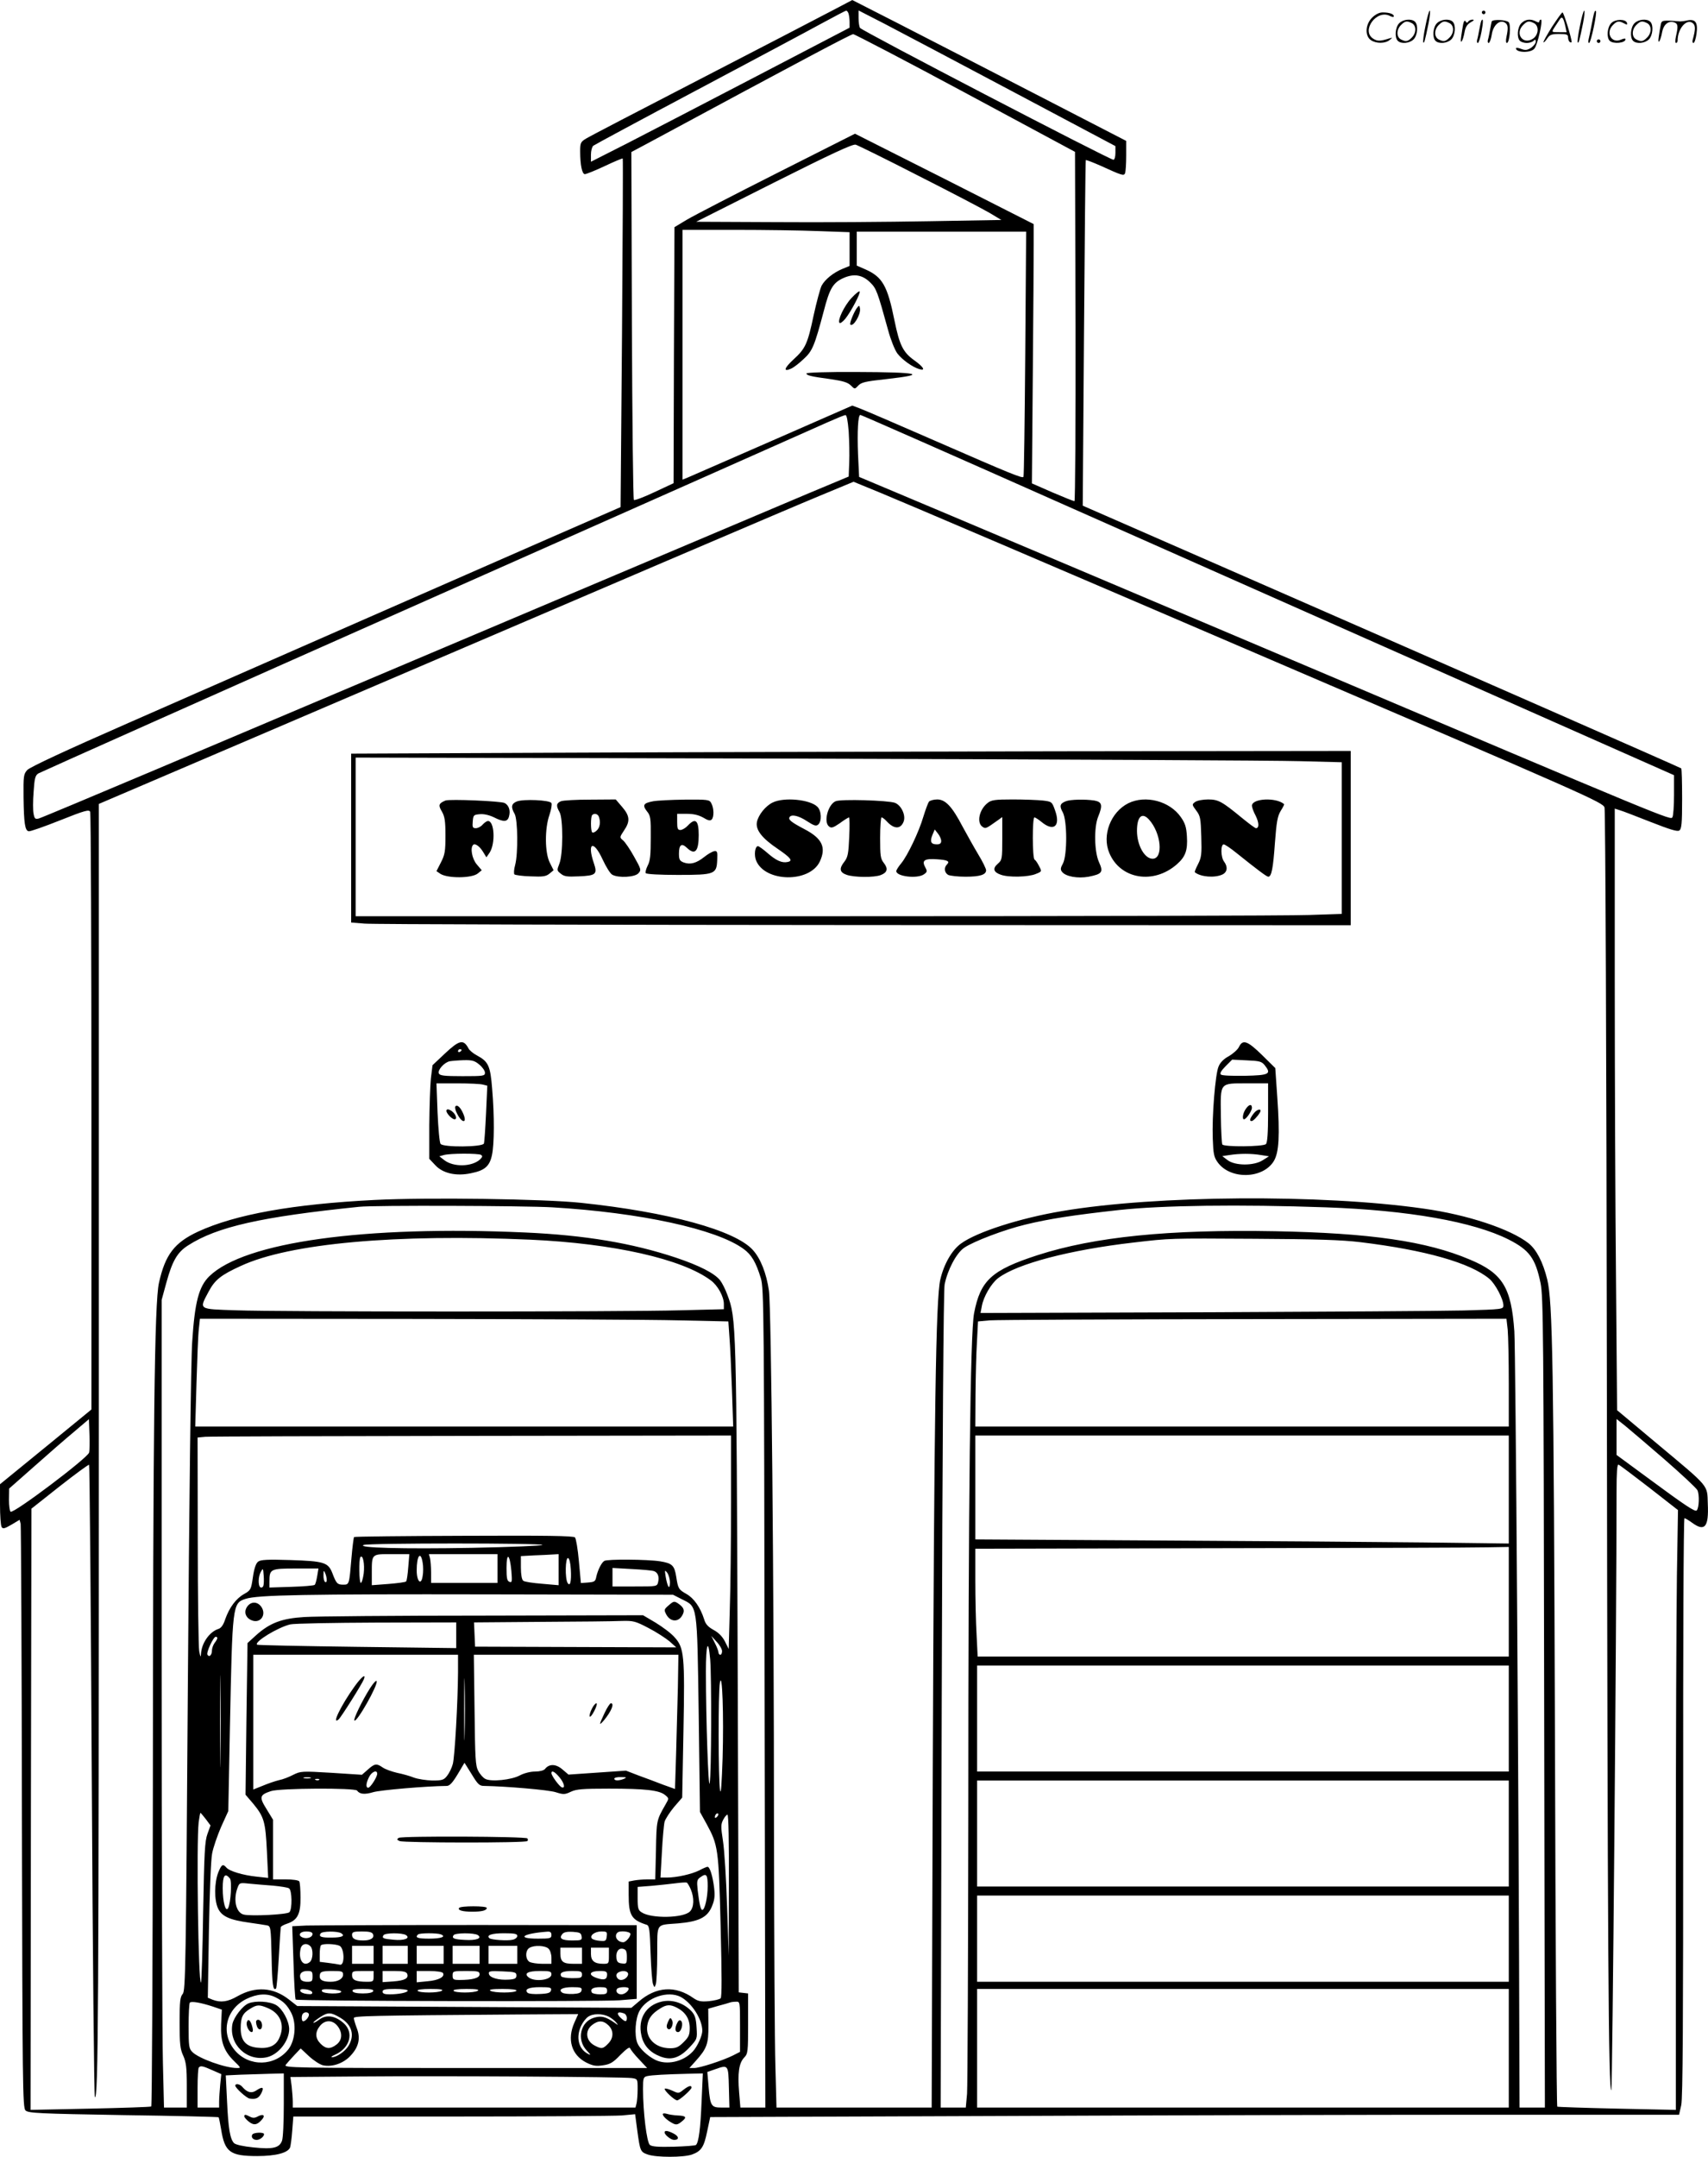 <?xml version="1.0" encoding="UTF-8"?>
<svg xmlns="http://www.w3.org/2000/svg" version="1.0" viewBox="0 0 950.913 1200.302" preserveAspectRatio="xMidYMid meet">
  <g transform="translate(-1,1200.916) scale(0.1,-0.1)" fill="#000000" stroke="none">
    <path d="M4635 11946 c-66 -35 -392 -204 -725 -376 -333 -172 -620 -321 -637 -332 -30 -18 -33 -24 -33 -71 0 -77 11 -127 26 -127 8 0 58 20 111 45 53 25 98 44 100 42 2 -2 0 -440 -4 -972 l-8 -968 -410 -179 c-485 -212 -1562 -685 -2325 -1020 -356 -156 -553 -248 -568 -264 -21 -23 -22 -34 -21 -152 2 -145 8 -186 29 -189 8 -2 87 26 175 61 138 55 161 61 167 47 4 -9 7 -761 7 -1671 l0 -1655 -254 -208 -255 -208 0 -112 c0 -62 4 -118 9 -126 7 -12 17 -9 55 13 l45 27 6 -23 c2 -13 6 -748 7 -1635 3 -1494 4 -1614 20 -1629 15 -15 71 -18 544 -26 290 -4 529 -10 531 -12 2 -2 8 -32 14 -67 20 -127 50 -149 201 -149 104 0 171 18 183 48 3 9 9 51 12 94 l6 78 877 0 c482 0 911 3 952 6 l74 7 12 -91 c16 -116 17 -119 60 -134 47 -16 196 -16 243 0 53 19 68 41 86 129 l17 80 1610 6 c886 4 2100 7 2698 7 l1086 0 12 53 c9 38 11 474 11 1660 -1 884 2 1607 7 1607 4 0 23 -11 42 -25 71 -52 94 -25 88 105 -4 108 14 87 -284 336 l-221 185 -6 721 c-4 397 -7 1150 -7 1674 l0 953 28 -9 c15 -4 92 -34 171 -65 107 -42 149 -55 160 -48 13 9 16 37 16 176 0 91 -2 167 -5 170 -6 5 -1192 526 -2454 1078 l-878 384 7 960 c4 528 8 962 10 963 2 2 39 -12 82 -31 123 -56 130 -58 137 -41 3 9 6 52 6 97 l0 82 -508 262 c-279 144 -622 320 -762 392 l-255 130 -120 -63z m99 -12 c3 -9 6 -30 6 -47 l0 -32 -518 -270 c-284 -148 -608 -316 -719 -373 l-203 -103 0 39 c0 22 6 44 13 50 6 5 266 145 577 310 311 165 624 332 695 371 72 39 133 71 136 71 4 0 10 -7 13 -16z m919 -437 l567 -301 0 -38 c0 -21 -5 -38 -11 -38 -21 0 -1400 717 -1411 734 -4 6 -8 30 -8 54 l0 43 148 -76 c81 -42 402 -212 715 -378z m-268 -5 l610 -328 3 -972 c1 -535 -2 -972 -6 -972 -5 0 -60 22 -123 49 l-114 50 5 603 c3 332 5 656 5 722 l0 118 -497 252 -498 251 -432 -218 c-238 -120 -464 -237 -503 -260 l-70 -42 -3 -712 -2 -713 -107 -50 c-59 -28 -110 -47 -114 -43 -4 5 -9 442 -11 972 l-3 964 90 48 c868 468 1133 608 1145 608 8 0 290 -147 625 -327z m-260 -462 c182 -92 359 -185 395 -206 l65 -39 -405 -7 c-223 -4 -605 -7 -849 -5 l-445 2 433 218 c317 159 439 216 455 211 11 -3 170 -81 351 -174z m-557 -307 l172 -6 0 -94 0 -94 -37 -15 c-54 -22 -100 -60 -119 -95 -8 -17 -28 -91 -44 -164 -34 -161 -46 -186 -113 -247 -52 -48 -58 -71 -12 -50 14 6 45 30 69 53 49 44 61 74 112 266 33 128 52 159 110 185 59 26 106 18 150 -26 33 -33 39 -48 99 -266 14 -52 37 -109 51 -128 27 -35 84 -76 122 -87 37 -11 25 11 -28 49 -63 45 -82 85 -110 221 -39 194 -67 243 -162 285 l-48 21 0 94 0 95 471 0 472 0 -5 -680 c-3 -374 -7 -683 -10 -685 -8 -8 -66 15 -478 195 -217 95 -413 179 -435 187 l-40 15 -450 -197 c-247 -108 -460 -201 -472 -206 l-23 -9 0 695 0 695 293 0 c160 0 370 -3 465 -7z m167 -1115 c3 -51 5 -129 3 -172 l-3 -79 -225 -94 c-206 -87 -2112 -893 -3633 -1537 -346 -146 -639 -269 -651 -272 -20 -5 -24 -1 -29 26 -4 17 -4 72 0 121 5 77 9 93 27 104 12 7 984 441 2161 963 1177 522 2181 968 2230 990 50 22 95 41 102 41 7 1 13 -31 18 -91z m1202 -409 c620 -275 1638 -726 2260 -1002 l1133 -502 0 -110 c0 -60 -4 -116 -9 -124 -11 -17 0 -22 -2121 877 -817 346 -1692 716 -1946 823 l-461 194 -6 125 c-5 130 0 220 13 220 5 0 516 -225 1137 -501z m1061 -824 c1866 -800 1936 -831 1945 -860 5 -17 11 -1376 13 -3195 4 -3163 9 -3959 25 -3943 6 6 29 2606 29 3331 0 106 3 153 11 150 6 -2 83 -60 171 -128 l160 -125 -6 -365 c-3 -201 -6 -952 -6 -1669 l0 -1304 -326 7 c-180 4 -330 9 -334 11 -4 2 -10 930 -13 2062 -7 2069 -13 2419 -43 2542 -24 97 -60 166 -104 201 -100 79 -340 159 -585 193 -565 81 -1490 75 -2013 -14 -233 -39 -473 -116 -561 -180 -51 -36 -96 -115 -116 -201 -25 -111 -34 -731 -42 -2740 l-6 -1868 -432 0 -432 0 -6 227 c-4 124 -7 717 -8 1317 0 1380 -15 2909 -28 3002 -14 96 -46 179 -90 227 -98 109 -470 211 -956 262 -209 22 -851 31 -1150 16 -455 -23 -773 -80 -982 -176 -131 -61 -183 -127 -218 -285 -25 -109 -33 -793 -34 -2862 -1 -944 -5 -1719 -9 -1722 -5 -3 -158 -8 -340 -12 l-332 -7 2 1673 3 1673 158 125 c87 68 160 122 163 119 3 -3 10 -794 15 -1758 5 -964 13 -1757 17 -1761 19 -19 22 465 22 3761 l0 3436 793 339 c2200 942 3049 1305 3221 1376 l188 78 151 -62 c82 -33 1021 -434 2085 -891z m-3913 -3085 c490 -29 913 -121 1064 -231 45 -32 70 -75 97 -164 17 -57 18 -182 21 -2337 l4 -2278 -70 0 -69 0 -7 85 c-9 106 -1 163 28 193 21 22 22 32 22 190 l0 167 -26 3 -26 3 -6 1807 c-7 1930 -8 1943 -57 2074 -11 31 -30 68 -41 82 -31 39 -115 82 -246 126 -244 81 -505 125 -840 140 -892 40 -1561 -53 -1757 -243 -59 -57 -82 -145 -96 -367 -7 -94 -17 -908 -24 -1887 -11 -1601 -13 -1723 -29 -1741 -14 -16 -17 -40 -17 -159 0 -119 3 -148 20 -184 16 -36 20 -66 20 -166 l0 -123 -63 0 -64 0 -6 248 c-4 136 -7 1147 -7 2247 l0 2000 26 95 c33 121 61 170 121 208 162 104 406 159 953 215 82 9 920 6 1075 -3z m4307 0 c458 -16 820 -80 1017 -179 116 -59 149 -104 178 -243 15 -76 17 -261 20 -2336 l4 -2252 -71 0 -70 0 -1 273 c-3 1419 -21 3940 -28 4047 -17 244 -65 323 -247 399 -242 103 -557 148 -1084 158 -593 11 -1006 -31 -1323 -133 -256 -83 -319 -140 -354 -324 -21 -111 -32 -1019 -32 -2781 -1 -817 -4 -1520 -7 -1562 l-7 -77 -70 0 -70 0 6 2263 c4 1480 10 2281 16 2317 16 81 65 175 109 205 53 36 224 101 341 129 131 32 268 53 521 81 237 26 670 32 1152 15z m-4429 -180 c462 -21 845 -107 1005 -227 38 -28 72 -90 72 -131 l0 -29 -242 -6 c-313 -9 -2240 -9 -2476 0 -210 7 -204 3 -151 103 35 66 68 93 180 144 272 126 865 179 1612 146z m4622 -14 c361 -44 611 -115 717 -204 33 -28 78 -113 78 -148 0 -21 -4 -22 -222 -28 -123 -3 -778 -7 -1456 -10 l-1233 -4 7 37 c9 53 52 127 91 157 105 80 398 157 753 198 206 24 196 24 675 21 348 -2 482 -6 590 -19z m-3795 -435 l275 -6 6 -85 c4 -47 10 -178 14 -292 l7 -208 -1497 0 -1498 0 7 243 c4 133 9 268 13 300 l6 57 1196 -1 c658 -1 1320 -4 1471 -8z m4614 -52 c3 -34 6 -169 6 -300 l0 -239 -1485 0 -1485 0 1 178 c1 97 4 229 8 292 l6 115 65 6 c36 3 698 6 1471 7 l1406 2 7 -61z m-7898 -684 c-8 -30 -419 -340 -437 -329 -5 3 -9 33 -9 67 l1 62 136 120 c74 66 174 153 222 193 l86 73 3 -83 c2 -46 1 -92 -2 -103z m8770 -37 c94 -82 177 -159 184 -172 12 -23 10 -100 -4 -113 -9 -9 -66 29 -261 173 l-185 136 0 100 0 100 48 -38 c26 -21 124 -105 218 -186z m-5196 -245 c0 -208 -3 -475 -7 -594 l-6 -217 -21 42 c-14 27 -35 49 -63 64 -31 17 -45 32 -53 60 -21 66 -57 117 -98 140 -44 25 -47 30 -57 95 -10 64 -22 76 -90 87 -70 11 -295 13 -311 2 -16 -10 -36 -52 -44 -87 -5 -27 -10 -30 -46 -33 l-40 -3 -11 121 c-6 67 -16 127 -22 133 -9 9 -165 11 -618 9 -334 -1 -609 -4 -612 -7 -2 -3 -9 -54 -14 -113 -13 -153 -12 -152 -47 -152 -32 0 -38 7 -60 65 -23 59 -47 66 -234 72 -127 4 -165 2 -179 -9 -12 -9 -22 -37 -29 -86 -10 -69 -12 -73 -49 -94 -45 -25 -82 -75 -105 -140 -10 -32 -23 -49 -37 -54 -50 -15 -96 -80 -98 -141 -1 -20 -4 -15 -10 17 -4 25 -8 302 -8 617 l-1 572 43 4 c23 2 691 4 1485 5 l1442 2 0 -377z m4330 76 l0 -300 -477 6 c-263 3 -931 8 -1485 11 l-1008 6 0 289 0 289 1485 0 1485 0 0 -301z m-5380 -308 c0 -4 -177 -12 -393 -16 -385 -7 -643 0 -602 16 28 11 995 11 995 0z m5380 -316 l0 -305 -1478 0 -1479 0 -6 122 c-4 66 -7 201 -7 300 l0 178 1368 3 c752 1 1420 3 1485 5 l117 2 0 -305z m-6127 193 c-3 -40 -8 -76 -12 -80 -3 -4 -48 -10 -98 -14 l-93 -7 0 64 c0 112 -3 109 111 109 l98 0 -6 -72z m497 -8 l0 -80 -185 0 -185 0 0 58 c0 31 -3 67 -6 80 l-6 22 191 0 191 0 0 -80z m340 -6 l0 -87 -92 8 c-51 4 -99 11 -105 17 -8 6 -13 35 -13 74 l0 63 73 4 c39 1 87 4 105 5 l32 2 0 -86z m-1085 -21 c-4 -29 -11 -53 -16 -53 -10 0 -12 133 -2 144 14 14 24 -40 18 -91z m328 60 c4 -21 4 -55 0 -75 -8 -55 -33 -31 -33 32 0 82 22 110 33 43z m494 -46 c5 -60 4 -67 -11 -61 -13 5 -16 20 -16 77 0 90 18 79 27 -16z m331 8 c4 -68 -4 -98 -18 -75 -15 24 -13 143 3 138 7 -3 13 -27 15 -63z m-1712 -92 c-3 -8 -10 -11 -16 -8 -14 9 -13 62 3 88 11 20 12 19 15 -22 2 -24 1 -50 -2 -58z m300 55 c-4 -24 -10 -46 -14 -49 -4 -4 -62 -9 -129 -11 l-123 -4 0 34 c0 69 6 72 147 72 l126 0 -7 -42z m1876 27 c21 -8 29 -31 22 -61 -6 -24 -7 -24 -130 -24 l-124 0 0 51 0 52 108 -6 c59 -3 115 -8 124 -12z m-1823 -48 c1 -10 -3 -15 -9 -12 -5 3 -10 21 -9 38 0 27 2 29 9 12 5 -11 9 -28 9 -38z m1911 -16 c-1 -44 -14 -24 -24 34 -6 37 -5 39 9 21 8 -11 15 -36 15 -55z m66 -92 c88 -44 85 -19 94 -642 l7 -542 36 -65 c65 -120 68 -135 79 -568 7 -281 7 -397 0 -404 -6 -6 -36 -13 -66 -16 -44 -4 -60 0 -85 17 -101 72 -209 65 -307 -21 l-39 -33 -930 5 -930 5 -46 36 c-88 69 -186 75 -286 19 -55 -32 -94 -37 -139 -20 l-27 11 6 372 c4 205 11 399 18 431 6 33 29 99 50 148 l40 88 9 463 c14 687 14 694 87 718 68 22 332 27 1359 25 l1021 -2 49 -25z m-2586 -216 c0 -5 -7 -17 -15 -27 -8 -11 -15 -30 -15 -42 0 -26 -15 -40 -25 -24 -8 12 33 100 46 100 5 0 9 -3 9 -7z m2810 -73 c0 -11 -4 -20 -10 -20 -5 0 -10 6 -10 13 0 7 -9 31 -20 52 l-20 40 30 -33 c17 -18 30 -41 30 -52z m-66 -47 c8 -103 7 -638 -3 -688 -7 -42 -21 355 -21 622 0 154 13 191 24 66z m-2727 -551 c-1 -114 -2 -20 -2 208 0 228 1 322 2 207 2 -114 2 -300 0 -415z m7173 223 l0 -295 -1480 0 -1480 0 0 295 0 295 1480 0 1480 0 0 -295z m-4377 -220 c-5 -144 -9 -206 -14 -180 -10 52 -11 548 -1 600 13 71 22 -182 15 -420z m4377 -420 l0 -295 -1480 0 -1480 0 0 295 0 295 1480 0 1480 0 0 -295z m-7254 80 l26 -35 -17 -47 c-15 -41 -18 -106 -24 -435 -3 -212 -9 -389 -12 -392 -15 -15 -26 780 -13 892 4 28 8 52 10 52 2 0 15 -16 30 -35z m2846 13 c-7 -7 -12 -8 -12 -2 0 14 12 26 19 19 2 -3 -1 -11 -7 -17z m66 -380 l-1 -393 -9 275 c-5 151 -15 315 -23 364 -12 78 -12 92 1 117 8 16 19 29 24 29 6 0 9 -143 8 -392z m4342 -298 l0 -240 -1480 0 -1480 0 0 240 0 240 1480 0 1480 0 0 -240z m0 -610 l0 -330 -1480 0 -1480 0 0 330 0 330 1480 0 1480 0 0 -330z m-6867 284 c46 -23 66 -44 89 -88 29 -58 22 -150 -15 -200 -75 -98 -221 -101 -300 -7 -80 95 -50 228 64 285 61 30 116 33 162 10z m2256 2 c62 -33 121 -124 121 -189 0 -27 -28 -89 -53 -115 -54 -58 -146 -78 -210 -46 -43 22 -87 63 -99 94 -17 45 -11 137 13 179 41 74 157 113 228 77z m-2604 -54 l50 -17 -4 -81 c-4 -97 15 -150 74 -207 37 -36 37 -37 14 -37 -65 0 -212 53 -248 89 -19 19 -21 32 -21 144 0 68 3 127 7 131 9 9 61 0 128 -22z m2935 -112 l0 -140 -39 -20 c-56 -28 -185 -70 -216 -70 l-27 0 35 39 c63 70 72 96 71 199 l-1 92 56 16 c31 8 61 17 66 19 6 2 20 4 33 4 22 1 22 0 22 -139z m-2400 67 c0 -14 -20 -37 -32 -37 -10 0 -11 34 -1 43 11 12 33 8 33 -6z m176 -18 c64 -39 80 -97 44 -156 -19 -31 -66 -63 -92 -63 -7 1 1 7 17 14 84 37 107 124 48 176 -46 41 -96 49 -135 20 -16 -12 -31 -20 -33 -18 -3 2 14 16 37 31 45 29 60 28 114 -4z m1578 25 c9 -3 16 -15 16 -25 0 -23 -8 -24 -32 -2 -30 27 -21 41 16 27z m-276 -51 c-42 -94 -16 -180 65 -222 38 -19 55 -22 94 -16 40 6 56 15 97 58 34 34 51 46 54 37 3 -8 25 -36 50 -62 l45 -48 -1013 0 c-963 0 -1012 1 -999 18 7 9 29 34 48 54 l35 37 46 -43 c26 -24 61 -47 79 -51 52 -11 116 12 155 56 44 48 54 96 32 152 -9 24 -16 48 -16 55 0 12 86 14 912 20 l337 2 -21 -47z m191 33 c15 -8 34 -23 42 -33 13 -17 13 -17 -11 0 -48 33 -73 39 -113 27 -75 -22 -98 -121 -41 -182 24 -25 25 -29 7 -19 -52 27 -68 92 -37 157 9 19 26 41 38 49 26 19 79 19 115 1z m-1510 -52 c29 -37 27 -78 -5 -103 -35 -27 -59 -26 -89 4 -30 30 -32 64 -4 99 28 35 70 35 98 0z m1508 4 c31 -29 30 -72 -2 -103 -28 -29 -36 -30 -74 -10 -49 25 -56 82 -15 114 34 27 62 27 91 -1z m-2205 -250 l50 -22 -6 -59 c-3 -33 -6 -75 -6 -93 l0 -34 -60 0 -60 0 0 108 c0 60 3 112 7 115 10 11 21 9 75 -15z m2876 -96 l3 -112 -45 0 c-56 0 -62 9 -71 116 l-7 82 43 15 c74 26 74 26 77 -101z m-2478 -96 c0 -96 -4 -186 -10 -201 -15 -40 -51 -48 -158 -37 -59 6 -99 15 -109 24 -22 23 -32 80 -39 235 l-7 142 84 4 c46 1 119 4 162 5 l77 2 0 -174z m2326 17 c-6 -150 -16 -226 -31 -241 -4 -4 -59 -8 -123 -10 -86 -2 -121 0 -134 10 -17 14 -38 180 -38 311 0 61 2 67 23 72 26 6 106 10 226 13 l84 2 -7 -157z m-388 131 c32 -5 32 -5 32 -62 0 -31 -3 -67 -6 -79 l-6 -23 -954 0 -954 0 0 33 c0 17 -3 56 -6 84 l-7 53 379 3 c470 4 1478 -2 1522 -9z M4750 10350 c-40 -43 -79 -125 -66 -138 4 -4 19 7 32 23 33 41 87 145 80 152 -3 4 -24 -13 -46 -37z M4783 10298 c-17 -20 -45 -89 -39 -95 16 -16 59 56 54 89 -3 18 -5 19 -15 6z M4500 9931 c0 -11 23 -17 135 -32 68 -10 95 -18 112 -35 21 -21 22 -21 38 -4 20 22 38 26 165 40 231 26 176 38 -172 39 -157 1 -278 -3 -278 -8z M3105 7820 l-1140 -5 0 -470 0 -470 75 -6 c41 -4 1293 -7 2783 -8 l2707 -1 0 485 0 485 -1642 -2 c-904 -2 -2156 -5 -2783 -8z m4143 -47 l232 -6 0 -422 0 -422 -182 -6 c-99 -4 -1335 -7 -2745 -7 l-2563 0 0 442 0 441 2513 -6 c1381 -4 2617 -10 2745 -14z M2490 7554 c-38 -16 -41 -26 -20 -61 16 -28 20 -52 20 -134 0 -87 -3 -106 -25 -149 l-25 -49 22 -15 c41 -26 175 -25 208 2 l22 18 -28 33 c-26 31 -37 91 -20 108 10 11 36 -7 55 -38 l19 -31 18 26 c33 51 27 176 -9 176 -7 0 -20 -9 -30 -20 -9 -11 -26 -20 -38 -20 -17 0 -20 5 -17 38 3 35 5 37 40 40 22 2 52 -5 77 -17 55 -28 77 -27 85 5 9 33 -1 61 -24 74 -21 11 -307 23 -330 14z M2888 7549 c-31 -12 -35 -31 -13 -69 18 -32 20 -221 3 -285 -7 -24 -8 -48 -4 -52 4 -4 45 -10 90 -11 68 -3 85 -1 105 15 l23 19 -21 42 c-28 55 -29 189 -2 266 10 30 15 59 11 66 -10 17 -155 23 -192 9z M3133 7550 c-26 -11 -28 -25 -8 -60 21 -36 20 -238 -1 -288 -14 -36 -14 -38 8 -55 19 -16 36 -18 100 -15 97 4 105 12 84 74 -39 115 -2 131 49 20 19 -41 43 -80 54 -85 34 -19 126 -14 145 8 17 18 16 22 -24 93 -22 40 -50 81 -61 90 -20 17 -20 17 5 55 35 51 33 81 -10 131 l-36 42 -141 -1 c-78 0 -152 -4 -164 -9z m211 -86 c11 -29 6 -61 -12 -77 -10 -10 -22 -14 -25 -10 -9 8 -9 88 0 96 11 12 31 7 37 -9z M3647 7550 c-54 -10 -62 -21 -36 -55 21 -25 23 -39 22 -149 0 -95 -3 -128 -17 -154 -9 -18 -14 -37 -11 -42 4 -6 78 -10 179 -10 207 0 216 4 219 85 2 44 0 50 -17 47 -11 -2 -35 -16 -55 -32 -44 -35 -78 -44 -114 -31 -23 9 -27 16 -27 50 0 49 15 60 44 32 45 -43 66 -21 66 71 0 82 -18 98 -60 53 -13 -14 -32 -25 -42 -25 -15 0 -18 8 -18 45 l0 45 54 0 c38 0 66 -7 91 -21 26 -16 39 -19 47 -11 14 14 13 64 -2 91 -10 20 -19 21 -148 20 -75 -1 -154 -5 -175 -9z M4312 7543 c-40 -19 -80 -69 -88 -109 -8 -43 28 -90 116 -149 73 -50 86 -67 55 -73 -31 -7 -64 8 -110 48 -25 22 -50 40 -55 40 -17 0 -23 -50 -10 -81 50 -120 297 -124 354 -5 37 79 14 129 -86 181 -74 39 -91 53 -82 67 11 17 52 7 97 -23 39 -25 50 -29 62 -19 21 18 19 76 -4 99 -41 41 -186 55 -249 24z M4662 7550 c-42 -18 -68 -115 -37 -140 13 -11 23 -8 61 18 24 18 47 32 51 32 3 0 4 -49 1 -109 -4 -92 -8 -112 -26 -136 -32 -40 -28 -61 13 -75 43 -14 151 -15 188 -1 37 14 43 35 18 67 -19 24 -21 40 -21 140 0 63 4 114 8 114 5 0 17 -9 28 -21 41 -45 78 -46 95 -2 13 35 -13 90 -48 104 -38 14 -302 22 -331 9z M5182 7548 c-5 -7 -19 -44 -31 -83 -25 -86 -89 -219 -124 -261 -15 -18 -27 -37 -27 -43 0 -30 119 -44 155 -17 18 13 18 17 5 41 -19 36 -2 47 67 42 59 -4 73 -11 55 -29 -18 -18 -14 -46 7 -58 11 -5 54 -10 96 -10 81 0 115 11 115 36 0 8 -19 48 -43 87 -24 40 -63 110 -88 156 -58 111 -95 151 -141 151 -20 0 -40 -6 -46 -12z m68 -219 c0 -13 -7 -19 -24 -19 -33 0 -40 15 -25 52 l13 31 18 -23 c10 -12 18 -31 18 -41z M5508 7540 c-47 -37 -62 -111 -27 -133 17 -11 18 -10 87 39 l22 16 0 -119 c0 -115 -1 -120 -25 -141 -30 -26 -24 -47 17 -61 44 -16 153 -13 194 4 35 14 35 14 19 44 -8 16 -19 33 -25 36 -13 8 -13 235 -1 235 5 0 22 -11 38 -24 69 -58 109 -25 77 63 -17 48 -18 49 -68 55 -28 3 -103 6 -167 6 -101 0 -120 -3 -141 -20z M5944 7550 c-33 -13 -37 -26 -17 -62 25 -46 25 -238 1 -284 -14 -25 -15 -35 -5 -47 20 -26 87 -38 148 -27 75 15 83 25 58 80 -27 58 -29 196 -5 254 26 64 22 82 -21 90 -53 8 -134 6 -159 -4z M6292 7539 c-98 -49 -148 -178 -106 -277 61 -146 246 -177 376 -63 48 42 61 78 56 156 -3 51 -10 73 -34 107 -62 89 -196 124 -292 77z m115 -91 c68 -75 81 -218 20 -218 -45 0 -87 76 -87 155 0 80 28 106 67 63z M6664 7546 c-19 -14 -18 -15 6 -48 23 -30 25 -44 28 -144 3 -98 1 -117 -18 -154 -12 -23 -20 -43 -18 -45 31 -26 109 -33 153 -13 28 13 32 42 10 72 -19 24 -20 96 -2 96 6 0 38 -21 71 -48 116 -93 168 -132 177 -132 18 0 27 46 37 188 9 117 14 148 32 178 12 19 21 36 19 38 -45 39 -179 32 -179 -9 0 -9 9 -34 21 -56 19 -39 20 -69 1 -69 -4 0 -38 25 -76 56 -113 93 -133 104 -190 104 -29 0 -61 -6 -72 -14z M2486 6145 l-68 -64 -9 -73 c-4 -40 -8 -157 -9 -261 l0 -187 33 -35 c42 -46 117 -63 200 -45 76 15 103 39 116 101 13 61 14 216 1 369 -10 128 -21 151 -84 185 -21 11 -43 29 -48 40 -28 52 -51 46 -132 -30z m94 21 c0 -3 -4 -8 -10 -11 -5 -3 -10 -1 -10 4 0 6 5 11 10 11 6 0 10 -2 10 -4z m99 -82 c17 -14 31 -34 31 -45 0 -18 -9 -19 -125 -19 -104 0 -127 3 -132 16 -7 19 31 61 61 67 11 2 47 5 78 6 47 1 61 -3 87 -25z m20 -111 l24 -6 -7 -154 c-4 -84 -9 -160 -12 -168 -8 -20 -226 -22 -241 -2 -6 6 -13 85 -17 175 l-6 162 117 0 c65 0 129 -3 142 -7z m-11 -391 c10 -7 8 -12 -6 -26 -46 -41 -148 -43 -199 -3 l-27 21 25 7 c34 10 192 10 207 1z M2545 5851 c-3 -6 1 -24 10 -40 27 -54 57 -55 35 -2 -15 37 -36 56 -45 42z M2496 5831 c-7 -11 28 -51 45 -51 17 0 6 31 -18 47 -14 9 -23 11 -27 4z M6908 6183 c-7 -15 -33 -38 -57 -52 -28 -15 -48 -35 -57 -58 -18 -43 -37 -275 -32 -401 3 -83 6 -102 27 -131 69 -97 250 -94 312 5 30 48 35 144 20 359 l-11 160 -74 73 c-81 79 -107 88 -128 45z m143 -102 c39 -49 26 -56 -110 -59 -72 -1 -128 1 -134 7 -7 7 3 23 27 47 l36 36 81 -4 c71 -3 83 -6 100 -27z m19 -264 c0 -113 -4 -167 -12 -175 -15 -15 -234 -17 -243 -2 -3 5 -7 78 -8 161 -2 187 -9 179 150 179 l113 0 0 -163z m-40 -236 l45 -7 -35 -22 c-50 -32 -155 -31 -196 1 l-29 22 40 6 c56 9 122 9 175 0z M6946 5838 c-16 -22 -22 -58 -10 -58 12 0 43 45 44 63 0 24 -16 21 -34 -5z M6991 5814 c-22 -28 -27 -44 -13 -44 9 0 33 25 46 47 14 24 -13 22 -33 -3z M3734 3076 c-28 -24 -28 -26 -14 -53 22 -39 63 -43 86 -8 19 30 13 48 -23 72 -19 12 -24 11 -49 -11z M1385 3066 c-19 -29 -7 -62 28 -75 47 -18 81 31 53 74 -22 33 -60 33 -81 1z M1705 3010 c-128 -8 -193 -33 -271 -103 l-46 -42 -6 -422 -5 -422 42 -49 c61 -74 69 -100 77 -266 l7 -148 -64 7 c-77 8 -153 31 -169 51 -19 22 -27 17 -45 -28 -22 -57 -23 -153 -1 -200 21 -44 64 -64 174 -79 43 -6 87 -13 98 -15 21 -4 22 -10 26 -173 3 -158 8 -194 25 -178 3 4 10 80 15 169 5 90 10 167 11 172 2 5 18 14 37 20 56 19 74 53 73 145 0 43 -3 84 -7 90 -4 6 -36 11 -77 11 l-69 0 0 166 0 166 -36 59 c-42 67 -39 79 24 100 48 17 469 19 480 3 14 -20 42 -23 89 -9 38 12 297 34 410 35 16 0 32 17 61 65 l38 64 40 -64 c34 -56 43 -65 69 -65 123 -2 359 -22 399 -35 44 -14 51 -13 85 3 30 14 65 17 211 17 202 0 280 -9 312 -35 23 -19 23 -19 4 -52 -51 -89 -51 -88 -54 -255 l-4 -163 -43 0 c-23 0 -57 -3 -74 -6 l-31 -6 0 -75 c0 -114 16 -139 101 -166 14 -5 17 -29 21 -159 3 -84 9 -162 14 -172 7 -19 8 -19 15 0 4 10 8 87 8 171 1 174 -10 158 116 168 114 10 161 32 187 91 16 38 19 58 14 105 -8 67 -24 119 -37 119 -4 0 -26 -9 -46 -20 -42 -21 -125 -40 -181 -40 l-35 0 8 141 c4 78 11 154 15 170 5 16 29 53 53 82 l45 52 7 370 c8 422 4 464 -50 523 -18 21 -65 56 -104 80 l-71 42 -888 -2 c-488 0 -936 -4 -997 -8z m1915 -61 c43 -22 95 -56 117 -74 l38 -34 -560 2 -560 2 -3 67 -3 68 373 3 c205 1 406 3 446 5 69 2 79 -1 152 -39z m-1070 -41 l0 -71 -552 7 c-304 4 -555 9 -557 12 -16 16 115 96 185 113 22 5 238 9 482 10 l442 1 0 -72z m10 -205 c-1 -165 -18 -470 -29 -511 -6 -22 -20 -51 -32 -66 -18 -23 -27 -26 -82 -26 -34 1 -80 8 -102 16 -22 9 -65 21 -95 27 -30 7 -66 20 -80 30 -33 23 -44 22 -82 -12 l-33 -29 -170 11 c-164 10 -172 9 -212 -11 -23 -12 -58 -26 -80 -30 -21 -5 -62 -19 -90 -31 l-53 -21 0 375 0 375 570 0 570 0 0 -97z m1224 -85 c-3 -101 -7 -269 -10 -374 l-6 -191 -67 24 c-36 14 -97 37 -136 51 l-70 27 -160 -11 -160 -11 -34 29 c-36 31 -74 32 -97 2 -7 -8 -29 -14 -55 -14 -26 0 -61 -9 -84 -21 -47 -26 -161 -37 -193 -20 -12 6 -30 26 -39 44 -16 28 -18 69 -21 340 l-4 307 570 0 569 0 -3 -182z m-1187 -260 c-1 -79 -3 -17 -3 137 0 154 2 218 3 143 2 -75 2 -201 0 -280z m-487 -220 c0 -19 -38 -78 -50 -78 -15 0 -12 27 5 60 15 30 45 41 45 18z m1014 -19 c27 -32 35 -64 14 -57 -14 5 -58 65 -58 79 0 18 19 8 44 -22z m-1386 -6 c-10 -2 -26 -2 -35 0 -10 3 -2 5 17 5 19 0 27 -2 18 -5z m1747 -3 c-28 -12 -55 -12 -55 0 0 6 17 10 38 9 30 0 33 -2 17 -9z m-1698 -6 c-3 -3 -12 -4 -19 -1 -8 3 -5 6 6 6 11 1 17 -2 13 -5z m2163 -592 c0 -62 -16 -132 -30 -132 -9 0 -16 29 -26 111 -5 51 -4 58 17 72 32 23 39 13 39 -51z m-2660 43 c12 -15 5 -136 -10 -165 -14 -25 -30 34 -30 111 0 71 12 88 40 54z m2566 -61 c20 -48 18 -100 -5 -123 -37 -37 -215 -40 -268 -5 -20 12 -23 23 -23 78 l0 64 78 6 c42 4 102 10 132 14 30 4 59 6 64 4 4 -3 14 -19 22 -38z m-2326 21 c42 -4 82 -10 89 -15 17 -10 19 -116 2 -133 -13 -13 -214 -23 -254 -13 -42 10 -59 79 -36 145 12 33 12 33 68 27 31 -3 90 -8 131 -11z M1985 2625 c-75 -104 -132 -220 -90 -185 14 12 130 196 141 224 13 33 -13 14 -51 -39z M2071 2615 c-44 -69 -95 -174 -88 -181 13 -13 132 197 124 219 -2 7 -18 -10 -36 -38z M3305 2499 c-9 -17 -14 -36 -12 -42 2 -7 14 7 26 31 12 23 17 42 11 42 -5 0 -17 -14 -25 -31z M3376 2476 c-32 -68 -33 -75 -2 -39 40 49 58 93 37 93 -5 0 -21 -24 -35 -54z M2230 1781 c-12 -8 -11 -11 5 -18 25 -10 701 -11 711 0 4 4 4 10 0 15 -11 11 -698 14 -716 3z M2566 1391 c-9 -13 19 -21 74 -21 53 0 80 7 80 21 0 12 -147 12 -154 0z M1716 1293 l-79 -4 7 -201 c3 -111 9 -204 12 -207 9 -9 1698 -12 1804 -4 l95 8 0 205 0 205 -880 1 c-484 0 -916 -2 -959 -3z m34 -47 c0 -17 -27 -28 -51 -21 -34 11 -22 35 16 35 23 0 35 -5 35 -14z m160 4 c23 -15 3 -24 -54 -24 -57 -1 -73 5 -61 23 8 13 94 14 115 1z m177 -6 c8 -20 -13 -34 -54 -34 -44 0 -63 9 -63 31 0 16 8 19 55 19 42 0 57 -4 62 -16z m993 -4 c0 -18 -7 -20 -75 -20 -125 0 -85 29 53 39 16 1 22 -4 22 -19z m168 -7 c3 -21 0 -23 -52 -23 -58 0 -76 11 -55 36 8 10 27 14 58 12 39 -3 46 -6 49 -25z m140 0 c-3 -25 -6 -28 -38 -25 -19 1 -39 7 -44 12 -16 16 15 40 51 40 32 0 34 -2 31 -27z m132 13 c0 -16 -26 -46 -40 -46 -32 0 -53 33 -33 53 13 14 73 7 73 -7z m-1250 -6 c27 -18 -10 -32 -69 -26 -58 5 -66 9 -56 25 8 14 105 14 125 1z m194 4 c33 -13 2 -24 -65 -24 -64 0 -80 6 -62 23 8 9 106 9 127 1z m206 -4 c27 -18 -9 -31 -72 -27 -61 3 -74 9 -63 26 8 14 115 14 135 1z m220 -5 c0 -8 -11 -18 -26 -21 -27 -7 -121 -1 -130 9 -17 17 15 27 82 27 59 0 74 -3 74 -15z m-1152 -57 c17 -17 15 -73 -3 -88 -37 -30 -66 14 -51 76 7 26 34 32 54 12z m163 2 c27 -15 29 -110 2 -105 -10 2 -39 7 -65 10 l-48 6 0 43 c0 23 3 46 7 49 10 11 82 8 104 -3z m189 -50 l0 -50 -60 0 -60 0 0 50 0 50 60 0 60 0 0 -50z m190 0 l0 -50 -70 0 -70 0 0 50 0 50 70 0 70 0 0 -50z m200 0 l0 -50 -75 0 -75 0 0 50 0 50 75 0 75 0 0 -50z m200 0 l0 -50 -75 0 -75 0 0 50 0 50 75 0 75 0 0 -50z m210 0 l0 -50 -80 0 -80 0 0 50 0 50 80 0 80 0 0 -50z m174 34 c9 -8 16 -31 16 -50 l0 -34 -51 0 c-28 0 -59 5 -70 10 -25 14 -26 65 -1 79 26 16 89 13 106 -5z m186 -39 l0 -45 -48 0 c-57 0 -72 12 -72 57 l0 33 60 0 60 0 0 -45z m150 0 c0 -44 -1 -45 -31 -45 -49 0 -69 16 -69 55 l0 35 50 0 50 0 0 -45z m100 -7 c0 -37 -2 -39 -27 -36 -22 2 -29 9 -31 31 -4 35 13 57 38 50 16 -4 20 -14 20 -45z m-1750 -108 c0 -27 -3 -30 -30 -30 -18 0 -33 6 -36 15 -11 27 4 45 36 45 27 0 30 -3 30 -30z m170 10 c0 -23 -28 -40 -69 -40 -41 0 -61 9 -61 29 0 27 9 31 72 31 51 0 58 -2 58 -20z m170 -10 c0 -28 -2 -30 -37 -30 -62 0 -83 10 -83 36 0 23 3 24 60 24 l60 0 0 -30z m187 14 c9 -25 -13 -37 -77 -42 l-60 -4 0 31 0 31 65 0 c50 0 67 -4 72 -16z m199 5 c13 -21 -24 -41 -85 -46 l-61 -6 0 32 0 31 69 0 c40 0 73 -5 77 -11z m204 -8 c0 -20 -39 -31 -112 -31 -34 0 -38 3 -38 25 0 24 2 25 75 25 67 0 75 -2 75 -19z m205 -6 c0 -16 -8 -21 -42 -23 -56 -4 -107 10 -111 32 -3 15 5 17 75 14 70 -3 78 -5 78 -23z m195 6 c0 -31 -89 -43 -125 -18 -31 23 -8 37 61 37 56 0 64 -2 64 -19z m170 -1 c0 -18 -7 -20 -54 -20 -30 0 -58 5 -61 10 -12 20 7 30 61 30 47 0 54 -2 54 -20z m140 1 c0 -28 -15 -34 -55 -21 -54 18 -45 40 17 40 31 0 38 -4 38 -19z m115 9 c9 -15 -14 -40 -37 -40 -23 0 -36 29 -17 41 19 12 46 11 54 -1z m-427 -97 c-3 -14 -15 -19 -62 -21 -32 -2 -63 1 -69 7 -19 19 6 31 69 31 57 0 65 -2 62 -17z m170 0 c-2 -14 -15 -19 -48 -21 -25 -1 -51 2 -59 7 -26 17 0 31 55 31 47 0 55 -3 52 -17z m142 -3 c0 -17 -7 -20 -39 -20 -22 0 -43 5 -46 10 -11 19 6 30 46 30 32 0 39 -3 39 -20z m120 12 c0 -14 -23 -32 -41 -32 -21 0 -33 16 -24 30 7 12 65 14 65 2z m-1762 -20 c3 -10 -5 -13 -29 -10 -18 2 -34 9 -37 16 -3 10 5 13 29 10 18 -2 34 -9 37 -16z m162 3 c0 -15 -102 -13 -108 3 -3 10 9 12 52 10 31 -2 56 -7 56 -13z m178 3 c-3 -8 -24 -13 -58 -13 -34 0 -55 5 -57 13 -4 9 12 12 57 12 45 0 61 -3 58 -12z m192 3 c0 -11 -50 -21 -101 -21 -28 0 -39 4 -39 15 0 12 14 15 70 15 39 0 70 -4 70 -9z m190 -1 c-20 -13 -127 -13 -135 0 -4 6 22 10 72 10 54 0 73 -3 63 -10z m200 0 c-20 -13 -127 -13 -135 0 -4 6 22 10 72 10 54 0 73 -3 63 -10z m215 0 c-8 -13 -125 -13 -145 0 -10 7 11 10 68 10 53 0 81 -4 77 -10z M1394 860 c-33 -13 -82 -77 -90 -115 -21 -113 80 -210 192 -185 65 15 124 91 124 157 -1 45 -36 111 -72 133 -35 21 -114 26 -154 10z m113 -29 c67 -31 90 -97 57 -166 -19 -42 -60 -59 -121 -52 -65 7 -93 40 -93 108 0 61 11 84 53 109 39 24 51 24 104 1z M1385 757 c-8 -18 11 -57 26 -57 7 0 9 10 4 28 -9 36 -23 50 -30 29z M1437 763 c-3 -4 -1 -19 4 -32 11 -28 33 -16 27 15 -3 19 -23 30 -31 17z M3695 870 c-89 -20 -135 -96 -114 -189 12 -56 48 -95 106 -117 60 -23 107 -8 163 52 42 46 42 46 38 110 -3 50 -9 69 -28 90 -44 46 -107 67 -165 54z m85 -35 c46 -24 70 -62 70 -112 0 -38 -5 -50 -34 -79 -28 -28 -42 -34 -75 -34 -83 0 -139 57 -127 128 6 39 27 66 71 93 36 23 57 24 95 4z M3729 757 c-9 -20 -9 -31 -2 -38 16 -16 37 26 24 48 -8 16 -11 14 -22 -10z M3781 752 c-15 -29 -14 -52 4 -52 18 0 31 48 17 62 -7 7 -14 4 -21 -10z M1320 402 c0 -13 63 -70 80 -72 36 -5 50 2 65 30 17 34 7 39 -30 14 -25 -16 -49 -10 -75 20 -13 17 -40 22 -40 8z M1370 231 c0 -5 12 -19 26 -30 28 -22 47 -18 74 14 18 22 5 31 -24 16 -17 -10 -29 -10 -44 -2 -25 13 -32 14 -32 2z M1415 130 c-9 -14 3 -30 24 -30 18 0 41 18 41 32 0 12 -58 10 -65 -2z M3815 379 c-26 -21 -28 -21 -62 -5 -20 9 -38 14 -42 11 -7 -7 54 -65 69 -65 13 0 80 60 80 71 0 15 -16 10 -45 -12z M3700 243 c0 -12 27 -36 56 -51 18 -9 27 -8 48 9 32 25 27 33 -22 35 -20 1 -47 5 -59 9 -14 4 -23 3 -23 -2z M3710 142 c0 -14 35 -42 53 -42 29 0 28 19 -2 35 -33 17 -51 19 -51 7z M7946 11864 c-10 -47 -15 -88 -12 -91 5 -6 9 7 30 110 7 37 10 67 6 67 -4 0 -15 -39 -24 -86z M8260 11940 c0 -5 5 -10 10 -10 6 0 10 5 10 10 0 6 -4 10 -10 10 -5 0 -10 -4 -10 -10z M8806 11864 c-10 -47 -15 -88 -12 -91 5 -6 9 7 30 110 7 37 10 67 6 67 -4 0 -15 -39 -24 -86z M8886 11939 c-3 -8 -10 -41 -16 -74 -6 -33 -14 -68 -16 -77 -3 -10 -1 -18 3 -18 10 0 46 171 38 178 -2 3 -7 -1 -9 -9z M7649 11911 c-38 -38 -41 -101 -7 -125 29 -20 79 -20 104 0 18 14 18 15 1 10 -53 -17 -69 -17 -92 -2 -69 45 21 166 94 126 12 -6 21 -7 21 -1 0 12 -25 21 -62 21 -19 0 -39 -10 -59 -29z M8650 11859 c-28 -45 -49 -83 -47 -85 2 -3 12 7 21 21 14 21 24 25 66 25 43 0 50 -3 50 -19 0 -11 5 -23 10 -26 6 -3 10 -3 10 1 0 20 -44 164 -51 164 -4 0 -30 -37 -59 -81z m75 4 l7 -33 -42 0 c-42 0 -42 0 -28 23 8 12 21 32 29 44 15 25 22 18 34 -34z M7800 11880 c-22 -22 -27 -79 -8 -98 19 -19 66 -14 88 8 22 22 27 79 8 98 -19 19 -66 14 -88 -8z m71 0 c25 -14 25 -54 -1 -80 -23 -23 -33 -24 -61 -10 -25 14 -25 54 1 80 23 23 33 24 61 10z M8010 11880 c-22 -22 -27 -79 -8 -98 19 -19 66 -14 88 8 22 22 27 79 8 98 -19 19 -66 14 -88 -8z m71 0 c25 -14 25 -54 -1 -80 -23 -23 -33 -24 -61 -10 -25 14 -25 54 1 80 23 23 33 24 61 10z M8156 11874 c-3 -16 -8 -47 -11 -69 -8 -51 10 -26 19 27 5 27 15 42 34 53 18 10 22 14 10 15 -9 0 -20 -5 -24 -11 -5 -8 -9 -8 -14 1 -5 8 -10 3 -14 -16z M8257 11893 c-2 -4 -7 -26 -11 -48 -4 -22 -9 -48 -12 -57 -3 -10 -1 -18 4 -18 4 0 14 28 20 62 11 58 10 81 -1 61z M8315 11890 c-1 -3 -5 -23 -9 -45 -4 -22 -9 -48 -12 -57 -3 -10 -1 -18 4 -18 5 0 13 20 17 45 7 53 44 87 74 68 17 -11 19 -28 8 -80 -4 -18 -3 -33 2 -33 16 0 24 99 11 115 -12 14 -87 18 -95 5z M8480 11880 c-22 -22 -27 -79 -8 -98 7 -7 24 -12 38 -12 14 0 31 5 38 12 9 9 12 8 12 -5 0 -9 -12 -24 -26 -34 -21 -13 -32 -15 -55 -6 -16 6 -29 8 -29 3 0 -24 81 -27 102 -2 18 19 50 162 37 162 -5 0 -9 -5 -9 -10 0 -7 -6 -7 -19 0 -30 16 -59 12 -81 -10z m71 0 c29 -16 25 -65 -6 -86 -56 -37 -103 28 -55 76 23 23 33 24 61 10z M8981 11881 c-23 -23 -28 -80 -9 -99 19 -19 88 -13 88 9 0 5 -11 4 -24 -2 -54 -25 -89 38 -46 81 23 23 33 24 62 9 16 -9 19 -8 16 3 -8 22 -64 22 -87 -1z M9110 11880 c-22 -22 -27 -79 -8 -98 19 -19 66 -14 88 8 22 22 27 79 8 98 -19 19 -66 14 -88 -8z m71 0 c25 -14 25 -54 -1 -80 -23 -23 -33 -24 -61 -10 -25 14 -25 54 1 80 23 23 33 24 61 10z M9256 11871 c-3 -14 -8 -44 -11 -66 -8 -51 10 -26 19 27 8 41 35 63 66 53 22 -7 24 -21 11 -77 -5 -22 -5 -38 0 -38 5 0 9 6 9 13 0 68 51 125 85 97 15 -13 15 -35 -1 -92 -3 -10 -1 -18 4 -18 6 0 13 23 17 50 9 63 -5 84 -49 76 -17 -4 -35 -6 -41 -6 -101 8 -104 7 -109 -19z M8900 11780 c0 -5 5 -10 10 -10 6 0 10 5 10 10 0 6 -4 10 -10 10 -5 0 -10 -4 -10 -10z"></path>
  </g>
</svg>
